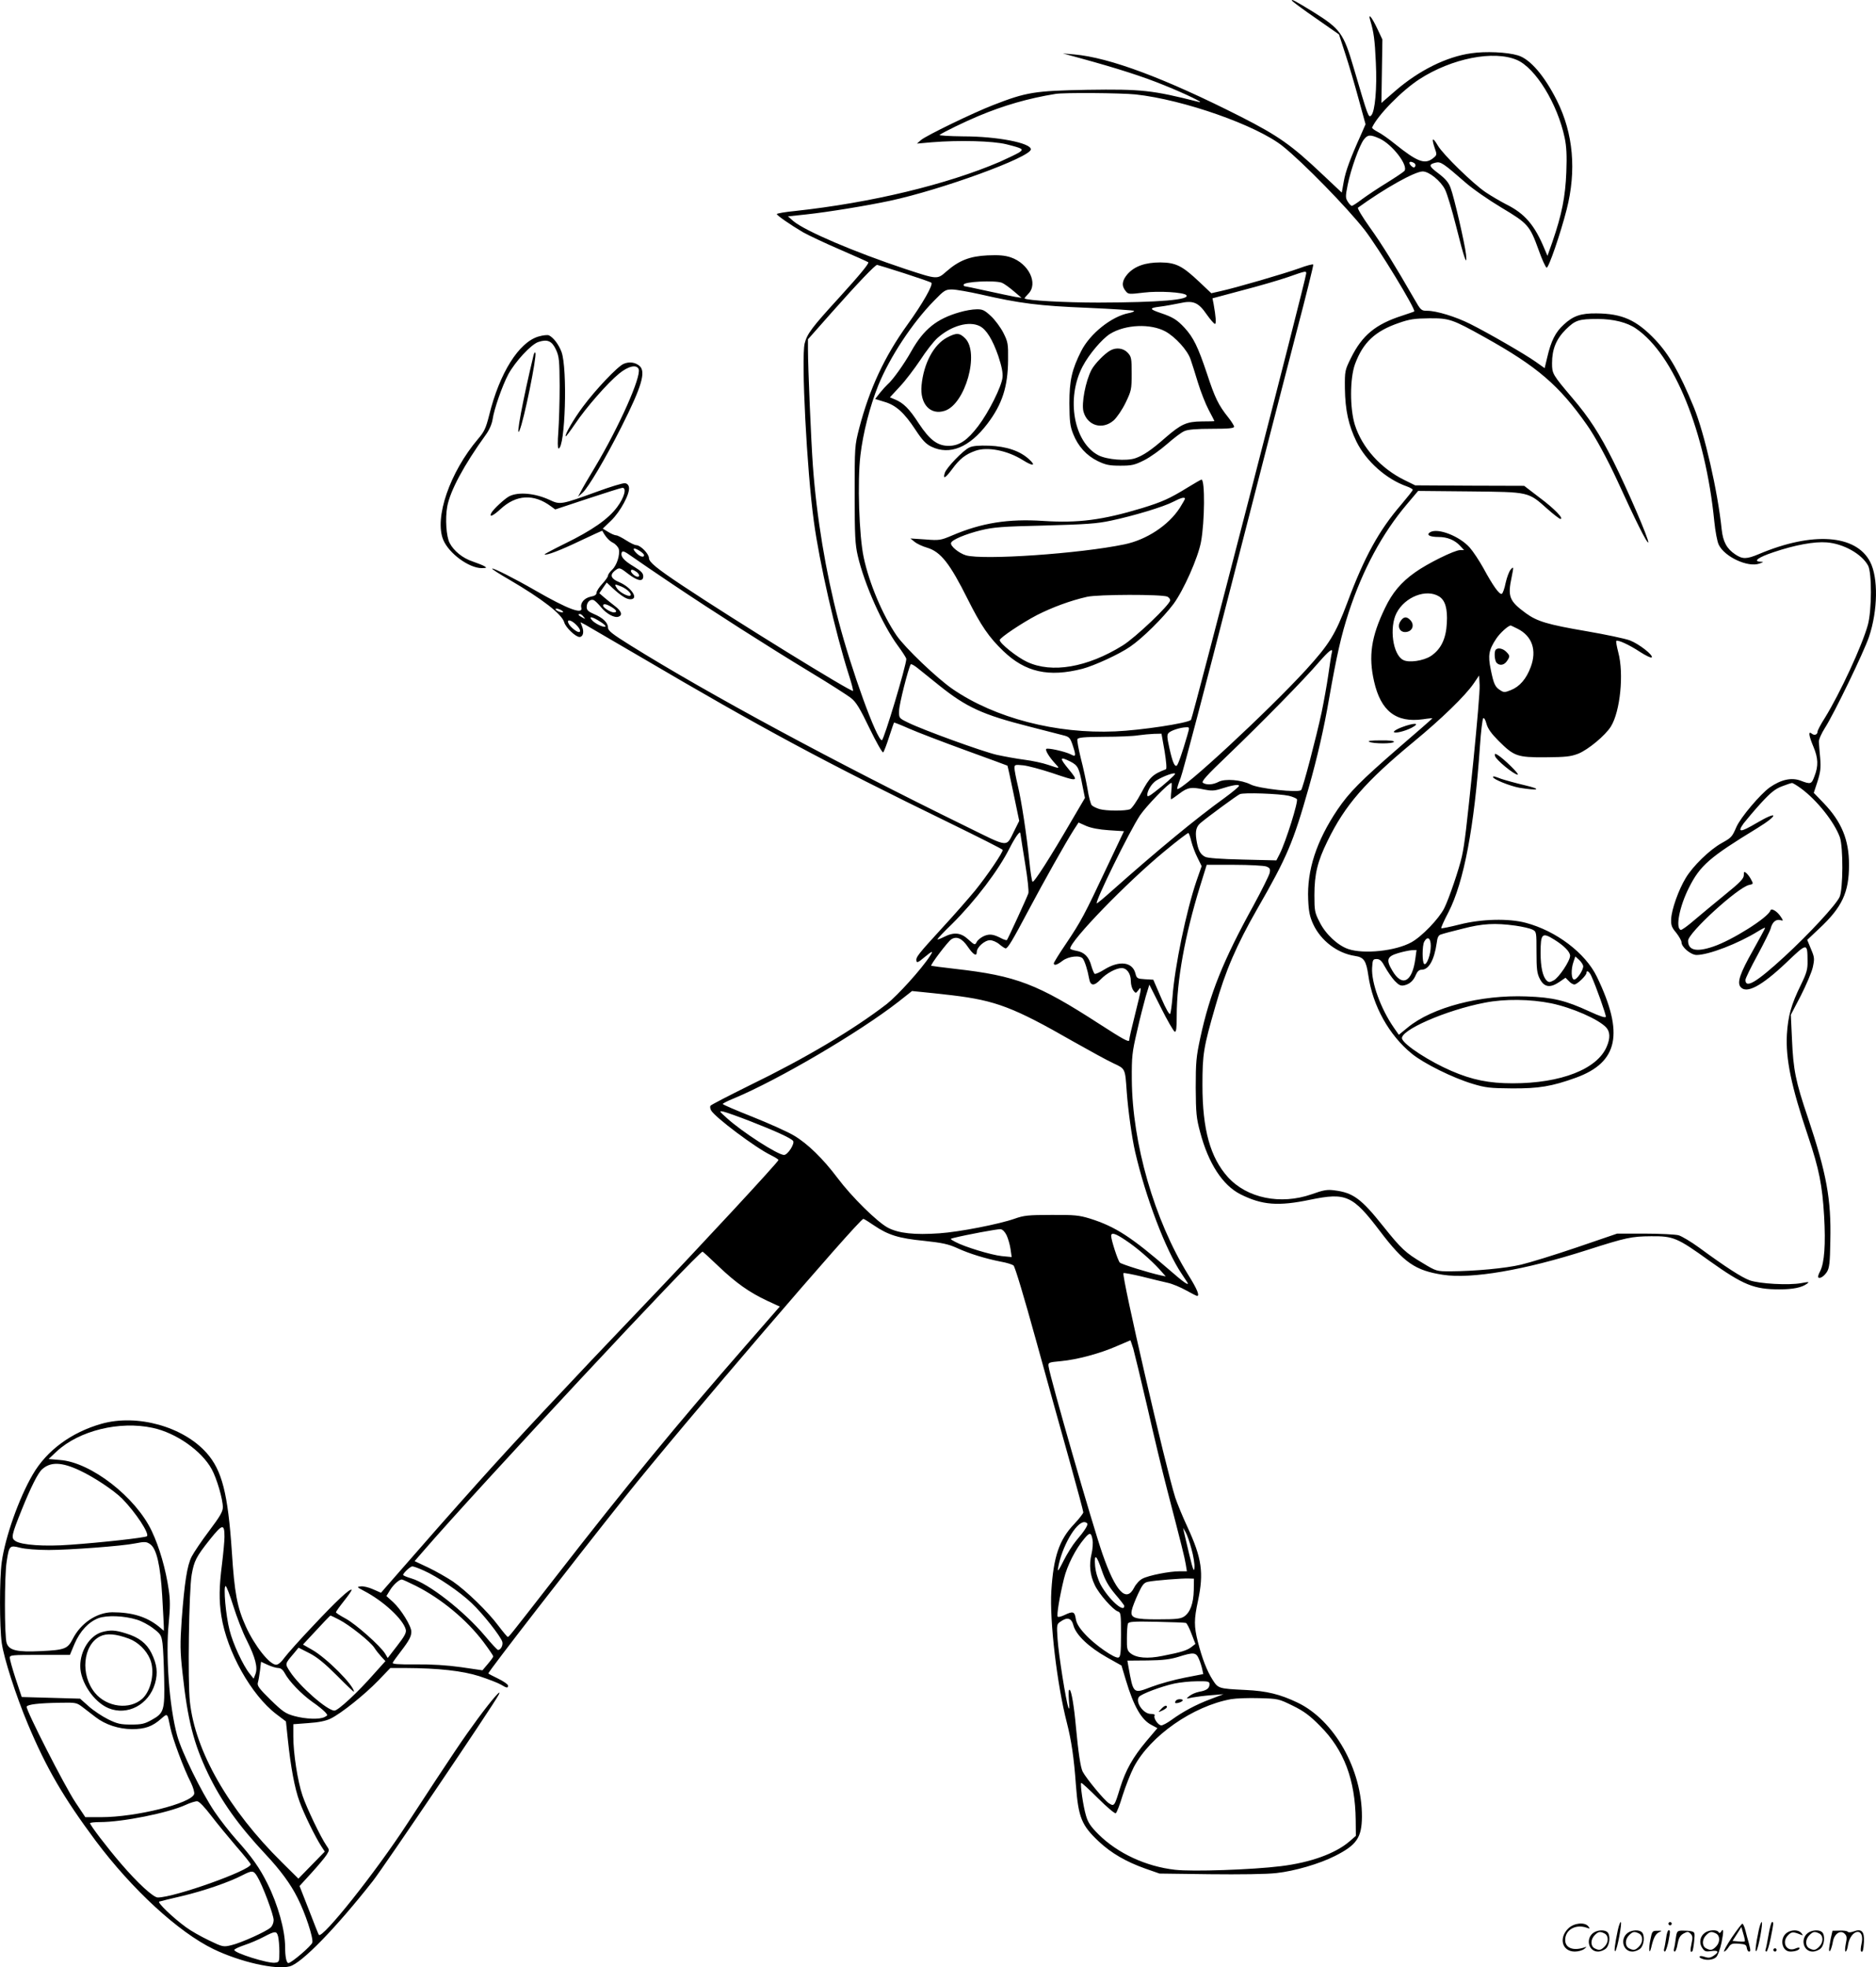 <?xml version="1.0" encoding="UTF-8"?>
<svg xmlns="http://www.w3.org/2000/svg" version="1.0" viewBox="0 0 1144.609 1200.178" preserveAspectRatio="xMidYMid meet">
  <g transform="translate(-0.036,1200.599) scale(0.1,-0.1)" fill="#000000" stroke="none">
    <path d="M7884 12001 c4 -6 70 -55 147 -108 l139 -97 39 -120 c22 -67 58 -190 81 -275 l42 -153 -27 -62 c-66 -146 -95 -225 -106 -288 l-12 -67 -119 112 c-188 178 -266 233 -497 351 -464 235 -801 361 -1017 380 l-69 6 110 -30 c226 -62 382 -112 511 -165 127 -51 250 -111 209 -101 -285 72 -347 79 -682 74 -321 -6 -370 -14 -573 -93 -124 -48 -408 -186 -440 -213 l-25 -22 90 8 c170 14 373 8 455 -12 103 -26 109 -30 77 -51 -15 -9 -67 -34 -116 -56 -324 -139 -786 -250 -1248 -300 -62 -6 -113 -15 -113 -19 0 -8 82 -65 160 -111 30 -17 131 -65 224 -105 92 -40 171 -75 174 -78 6 -7 -49 -74 -178 -216 -163 -178 -196 -221 -210 -279 -22 -91 13 -774 56 -1086 34 -251 130 -674 213 -935 17 -52 28 -96 26 -99 -10 -9 -723 431 -1040 642 -158 105 -205 144 -205 168 0 26 -52 79 -77 79 -10 0 -38 14 -63 30 -25 16 -52 30 -60 30 -8 0 -30 9 -49 21 l-33 20 51 49 c56 54 115 163 109 202 -2 15 -11 24 -24 26 -12 2 -91 -22 -175 -53 -215 -78 -221 -79 -285 -49 -88 41 -191 51 -247 22 -27 -14 -96 -78 -108 -100 -17 -31 8 -21 55 22 96 89 203 95 308 17 l26 -19 199 66 c109 36 204 66 211 66 27 0 12 -58 -31 -116 -54 -74 -153 -143 -321 -225 -69 -34 -125 -64 -123 -65 8 -9 95 24 216 82 74 35 135 63 136 62 20 -37 41 -61 65 -73 16 -8 32 -26 36 -39 8 -35 -12 -99 -41 -126 -14 -13 -25 -29 -25 -36 0 -7 -16 -29 -35 -50 -19 -20 -35 -45 -35 -54 0 -12 -11 -20 -35 -24 -39 -8 -65 -38 -58 -67 12 -45 -83 -9 -281 105 -123 71 -257 139 -263 133 -2 -3 45 -33 104 -67 203 -119 322 -211 336 -261 8 -30 69 -89 93 -89 21 0 29 28 17 61 l-11 29 29 -15 c16 -9 165 -96 331 -193 752 -442 1127 -644 1893 -1017 176 -86 321 -159 323 -164 4 -12 -95 -158 -169 -249 -38 -46 -127 -148 -200 -227 -149 -163 -162 -179 -157 -202 2 -12 12 -8 46 21 52 43 60 45 36 9 -51 -79 -197 -240 -263 -292 -202 -156 -498 -332 -838 -497 -127 -63 -234 -118 -238 -124 -3 -5 -2 -18 4 -28 22 -41 271 -228 364 -273 26 -13 47 -26 47 -30 0 -11 -481 -530 -810 -874 -489 -512 -805 -850 -1025 -1096 -178 -199 -276 -310 -565 -641 l-25 -29 -48 21 c-26 12 -60 20 -75 18 -26 -3 -25 -4 18 -27 120 -62 240 -174 256 -236 5 -19 -7 -41 -52 -99 l-58 -75 -16 27 c-29 47 -179 180 -240 213 -33 18 -60 35 -60 39 0 4 23 36 50 70 28 35 48 65 46 67 -10 10 -93 -68 -233 -217 -81 -85 -160 -174 -177 -197 -19 -27 -38 -43 -51 -43 -40 0 -132 117 -185 234 -52 115 -69 202 -85 455 -24 356 -60 497 -154 603 -143 161 -424 239 -641 178 -184 -52 -335 -163 -420 -310 -84 -144 -168 -381 -189 -534 -14 -100 -14 -392 0 -493 13 -93 86 -320 159 -494 113 -270 219 -451 414 -713 224 -299 505 -557 719 -661 164 -79 381 -128 466 -105 72 19 282 235 506 520 68 87 733 1070 767 1135 25 47 -37 -23 -127 -145 -86 -117 -144 -202 -430 -640 -194 -298 -518 -704 -539 -678 -2 1 -29 69 -60 150 l-58 148 73 80 c40 44 82 94 92 110 18 29 18 30 -1 57 -34 49 -121 230 -146 305 -30 88 -56 258 -56 360 l0 75 92 7 c62 4 106 13 135 27 64 31 207 145 292 233 l73 76 92 0 c202 -1 347 -17 451 -50 55 -18 114 -41 131 -51 37 -22 44 -23 44 -6 0 7 -27 26 -60 42 -33 16 -60 30 -60 32 0 12 518 680 836 1079 337 423 1427 1694 1452 1694 4 0 33 -18 65 -40 87 -59 152 -79 306 -94 111 -12 148 -20 201 -44 73 -34 175 -65 267 -83 35 -6 69 -17 77 -23 9 -6 67 -201 136 -451 67 -242 159 -575 206 -741 46 -166 84 -307 84 -314 0 -7 -25 -39 -55 -71 -92 -96 -127 -200 -140 -409 -11 -183 34 -568 95 -805 27 -106 43 -211 55 -380 15 -198 35 -245 139 -343 77 -72 167 -124 285 -166 l86 -30 306 -4 c184 -2 347 0 407 7 111 12 262 56 357 104 133 67 164 112 165 240 1 289 -169 589 -393 696 -107 51 -188 71 -317 77 -165 8 -167 9 -201 62 -35 55 -64 130 -90 232 -24 95 -24 135 1 251 36 171 23 259 -64 448 -30 64 -63 145 -75 181 -59 186 -329 1356 -316 1369 3 3 54 -7 113 -21 59 -15 130 -32 157 -38 28 -6 78 -27 112 -46 34 -19 64 -34 67 -34 18 0 0 43 -54 129 -207 335 -341 801 -344 1191 -1 141 2 167 32 295 17 77 42 172 53 212 l22 72 71 -141 c39 -78 77 -144 84 -146 9 -3 12 21 12 97 0 214 50 491 142 789 l41 132 168 0 c92 0 180 -5 195 -10 23 -9 26 -15 21 -40 -4 -16 -48 -105 -98 -197 -187 -339 -267 -540 -325 -808 -25 -116 -28 -149 -28 -305 1 -155 4 -186 27 -271 50 -190 137 -324 246 -379 132 -66 230 -74 426 -33 219 45 259 27 426 -193 145 -191 214 -239 383 -265 173 -27 497 28 877 150 244 78 273 84 394 85 135 1 158 -8 355 -150 208 -148 272 -174 428 -174 82 0 136 11 167 34 17 12 13 13 -35 4 -76 -14 -254 -4 -314 17 -49 18 -147 81 -309 200 -48 35 -105 69 -125 75 -20 5 -113 10 -206 10 l-169 0 -246 -84 c-135 -46 -288 -93 -339 -105 -96 -23 -284 -40 -432 -41 -84 0 -86 0 -170 51 -104 62 -129 85 -241 225 -133 167 -183 204 -297 218 -43 6 -67 2 -139 -24 -190 -66 -394 -24 -511 105 -107 119 -155 290 -155 560 0 190 6 230 79 482 61 216 129 373 256 595 181 315 219 404 314 740 52 184 93 363 123 538 48 273 75 391 121 532 85 259 205 481 353 656 l70 83 316 -3 c365 -4 354 -1 474 -108 37 -33 73 -60 78 -60 24 0 -38 64 -127 130 l-94 72 -333 1 -332 2 -65 32 c-145 71 -259 198 -303 337 -31 100 -31 283 1 371 49 132 122 201 268 251 65 23 97 27 184 28 123 1 141 -5 340 -116 321 -179 453 -293 622 -533 50 -70 126 -210 188 -345 109 -239 182 -385 187 -373 6 15 -127 323 -214 497 -82 164 -147 265 -249 384 -121 143 -124 148 -124 212 0 85 25 147 84 206 58 57 79 64 195 64 95 0 180 -21 234 -59 232 -159 423 -630 477 -1176 6 -60 18 -124 27 -142 35 -74 179 -141 249 -115 27 10 27 10 6 11 -48 2 -14 27 79 58 133 45 250 66 325 60 102 -8 213 -70 252 -141 24 -43 23 -274 -1 -362 -35 -127 -170 -418 -262 -567 -25 -39 -45 -77 -45 -84 0 -19 -19 -26 -35 -13 -23 19 -19 -11 10 -80 29 -69 31 -117 6 -180 -18 -49 -23 -50 -86 -26 -55 20 -118 6 -187 -42 -57 -41 -177 -182 -203 -241 -27 -62 -30 -65 -91 -99 -73 -41 -174 -139 -218 -212 -44 -72 -87 -194 -89 -250 -2 -38 3 -52 31 -85 17 -22 32 -48 32 -58 0 -29 57 -77 92 -77 74 0 255 70 376 145 23 14 42 24 42 20 0 -3 -34 -66 -75 -139 -78 -138 -97 -194 -75 -221 36 -44 128 5 277 146 131 125 131 125 132 13 1 -51 -5 -73 -40 -145 -60 -122 -79 -191 -86 -304 -8 -148 26 -315 129 -620 68 -202 87 -301 98 -487 10 -173 2 -286 -24 -337 -10 -18 -15 -35 -12 -38 10 -10 35 6 53 33 15 24 19 54 21 191 6 253 -23 410 -137 751 -75 221 -89 291 -97 478 l-7 149 61 117 c33 65 66 142 73 173 11 51 11 60 -11 111 l-23 56 71 67 c142 132 184 222 184 391 0 153 -45 262 -155 377 l-60 62 23 70 c18 58 21 83 16 143 -4 40 -7 84 -8 98 -1 14 16 52 37 85 55 85 239 466 269 556 54 161 57 360 7 457 -86 167 -351 186 -678 48 -76 -32 -100 -32 -144 -3 -53 35 -76 78 -84 154 -24 233 -105 586 -170 745 -87 211 -150 321 -235 411 -115 121 -202 160 -360 161 -94 1 -141 -15 -198 -68 -51 -46 -78 -100 -101 -199 l-16 -67 -55 39 c-65 46 -288 175 -400 231 -88 44 -205 80 -262 80 -36 0 -39 3 -79 73 -118 205 -197 333 -271 436 -44 62 -77 116 -72 120 163 118 347 221 395 221 39 0 110 -58 136 -110 13 -25 43 -126 68 -225 49 -197 69 -253 60 -170 -7 64 -72 347 -94 405 -12 33 -31 55 -74 88 -60 45 -62 55 -16 66 30 7 47 -5 179 -120 45 -40 145 -109 222 -155 162 -97 172 -108 227 -260 20 -57 42 -104 48 -106 12 -4 85 209 122 354 61 238 41 465 -59 665 -77 153 -164 254 -238 276 -65 20 -198 26 -285 13 -151 -21 -320 -105 -465 -231 l-83 -72 3 194 3 193 -31 66 c-35 74 -59 101 -42 47 20 -67 27 -116 33 -253 8 -158 -5 -299 -28 -323 -17 -16 -18 -13 -108 293 -61 208 -81 235 -244 337 -114 70 -139 83 -131 69z m1372 -361 c113 -49 247 -266 291 -475 11 -52 14 -107 10 -210 -6 -149 -27 -257 -85 -425 l-30 -85 -17 40 c-61 148 -121 218 -236 275 -35 18 -91 51 -124 73 -77 52 -259 229 -292 285 -31 53 -40 48 -20 -12 16 -45 15 -46 -10 -66 -50 -39 -96 -21 -233 89 -36 29 -82 62 -103 72 -21 11 -37 23 -35 27 34 75 180 224 289 295 197 127 453 178 595 117z m-2328 -210 c295 -32 740 -189 899 -316 126 -101 392 -374 498 -509 85 -109 316 -489 304 -499 -2 -2 -35 -13 -74 -26 -162 -52 -244 -120 -312 -258 -37 -75 -38 -78 -37 -186 2 -133 22 -224 71 -325 59 -119 181 -228 306 -272 20 -7 37 -17 37 -21 0 -5 -32 -45 -70 -90 -135 -156 -225 -319 -329 -598 -73 -194 -109 -253 -253 -411 -232 -253 -764 -746 -785 -726 -2 3 7 33 21 68 14 35 153 566 310 1179 157 613 335 1302 394 1530 60 228 107 418 105 422 -2 4 -41 -6 -86 -23 -89 -32 -387 -119 -479 -139 l-57 -13 -75 71 c-103 97 -142 116 -236 117 -92 0 -157 -23 -200 -71 -34 -39 -38 -72 -12 -103 16 -21 20 -21 112 -10 90 11 240 2 258 -15 28 -29 -163 -45 -536 -46 -208 0 -436 13 -450 25 -2 2 8 14 22 28 63 63 3 186 -107 223 -36 12 -73 15 -141 12 -107 -5 -173 -30 -250 -97 -58 -51 -54 -51 -255 15 -306 102 -607 230 -680 291 l-33 29 113 12 c130 14 369 53 509 83 314 67 860 266 860 314 0 39 -206 79 -412 79 -86 1 -151 5 -145 9 28 19 149 78 237 115 155 65 304 108 470 135 54 9 396 6 488 -3z m1489 -269 c79 -36 178 -166 152 -198 -6 -7 -54 -39 -107 -72 -54 -33 -121 -78 -151 -100 -30 -23 -58 -41 -63 -41 -4 0 -15 11 -24 25 -15 24 -15 32 -1 103 19 95 72 243 99 277 23 30 39 31 95 6z m212 -150 c7 -5 10 -14 6 -20 -5 -9 -10 -9 -21 0 -26 22 -14 38 15 20z m-3112 -672 c87 -28 162 -54 166 -58 12 -12 -53 -127 -147 -257 -140 -195 -230 -389 -293 -629 -28 -109 -28 -113 -28 -405 0 -252 3 -307 19 -375 40 -173 151 -422 245 -549 28 -38 51 -74 51 -80 0 -40 -137 -496 -149 -496 -31 0 -186 428 -265 730 -78 299 -133 629 -156 945 -11 152 -30 599 -30 711 l0 60 146 165 c157 177 264 289 276 289 3 0 78 -23 165 -51z m2453 -1 c0 -29 -693 -2714 -703 -2724 -20 -20 -303 -63 -462 -70 -360 -16 -734 81 -992 258 -95 65 -292 253 -343 328 -85 125 -167 319 -200 476 -28 130 -39 464 -20 622 16 137 58 300 109 427 71 174 209 383 341 517 61 63 69 68 109 68 23 0 102 -14 174 -30 239 -55 356 -70 655 -82 155 -7 282 -15 282 -19 0 -4 -15 -10 -32 -13 -105 -20 -237 -125 -291 -232 -57 -113 -72 -179 -72 -319 1 -110 4 -138 23 -186 30 -76 81 -132 150 -166 48 -23 70 -28 137 -28 71 0 88 4 146 33 36 18 99 63 140 99 41 36 88 72 106 79 22 10 75 14 168 14 101 0 135 3 135 13 0 6 -16 32 -36 57 -59 74 -81 118 -129 265 -56 167 -83 222 -138 282 -45 48 -70 64 -144 89 -71 24 -72 31 -7 39 33 4 87 14 121 21 84 19 115 6 167 -70 22 -31 44 -56 49 -56 9 0 6 42 -8 121 l-7 35 183 49 c101 26 227 63 279 81 108 38 110 38 110 22z m-1857 -57 c13 -5 45 -28 72 -51 l48 -41 -39 6 c-21 4 -99 20 -171 36 -73 16 -135 29 -138 29 -3 0 -5 4 -5 9 0 19 190 28 233 12z m998 -297 c61 -34 134 -114 153 -169 8 -22 28 -86 45 -142 17 -56 47 -132 66 -168 19 -36 35 -66 35 -68 0 -1 -35 -2 -77 -2 -93 -1 -126 -16 -223 -100 -85 -75 -136 -109 -184 -125 -55 -18 -171 -8 -223 18 -151 78 -200 347 -97 543 39 74 118 167 167 198 94 58 247 64 338 15z m-3206 -1340 c14 -9 25 -20 25 -25 0 -17 -27 -9 -50 16 -26 28 -12 33 25 9z m200 -203 c249 -167 579 -378 840 -536 116 -70 227 -141 248 -158 30 -23 54 -62 113 -185 41 -85 79 -151 83 -146 5 5 21 47 36 94 15 47 29 86 30 88 1 1 43 -15 92 -37 50 -22 204 -81 344 -132 140 -51 255 -93 256 -94 1 0 18 -76 37 -169 l35 -168 -28 -56 c-55 -108 -25 -111 -302 25 -793 388 -1566 805 -2041 1101 -112 70 -138 90 -138 109 0 30 -31 60 -86 83 -35 15 -44 24 -44 43 0 29 21 50 43 42 8 -4 28 -23 45 -44 33 -40 82 -67 107 -57 25 9 17 34 -21 63 -20 15 -50 40 -67 54 l-30 26 22 32 23 33 32 -30 c54 -50 88 -72 112 -72 55 0 7 73 -69 105 -48 20 -57 42 -28 67 30 24 31 24 84 -17 58 -44 92 -50 92 -15 0 19 -12 32 -58 60 -62 37 -82 62 -73 86 5 12 18 6 63 -26 32 -23 144 -99 248 -169z m-221 76 c28 -21 16 -41 -12 -22 -22 16 -30 35 -14 35 5 0 16 -6 26 -13z m-91 -90 c34 -15 64 -44 54 -54 -11 -10 -65 18 -82 43 -18 28 -16 29 28 11z m-62 -124 c32 -19 38 -33 14 -33 -19 0 -65 29 -65 41 0 14 19 11 51 -8z m-295 -31 c-7 -7 -46 9 -46 18 0 5 11 4 25 -2 14 -6 23 -13 21 -16z m125 -29 c13 -15 12 -15 -8 -4 -24 12 -29 21 -14 21 5 0 15 -7 22 -17z m102 -30 c23 -14 37 -28 30 -30 -14 -5 -65 20 -82 41 -21 25 4 20 52 -11z m-148 -18 c25 -24 32 -45 17 -45 -14 0 -52 31 -62 51 -16 29 15 25 45 -6z m4611 -172 c-3 -10 -12 -70 -21 -133 -9 -63 -28 -167 -41 -230 -33 -153 -114 -463 -125 -474 -16 -18 -261 9 -308 34 -57 29 -157 37 -196 16 -34 -18 -73 -20 -95 -6 -12 7 20 43 155 172 197 189 465 461 554 566 62 71 87 89 77 55z m-2395 -199 c166 -133 264 -178 547 -250 98 -25 193 -50 214 -55 31 -8 38 -15 52 -56 23 -69 22 -77 -11 -59 -36 18 -141 41 -149 33 -8 -8 19 -51 54 -89 31 -33 31 -33 -43 -8 -32 11 -96 25 -144 31 -47 6 -123 20 -169 30 -87 20 -449 151 -542 197 -55 27 -55 27 -54 72 0 38 56 258 71 283 3 4 23 -7 46 -26 23 -19 81 -65 128 -103z m1513 -306 c-30 -104 -56 -178 -64 -183 -13 -8 -26 22 -45 108 -15 67 -15 81 -4 92 15 15 71 33 106 34 22 1 22 1 7 -51z m-138 -95 c10 -63 14 -108 8 -110 -81 -31 -99 -48 -149 -142 -28 -53 -59 -97 -70 -102 -29 -11 -144 -11 -186 1 -20 6 -42 17 -48 24 -6 8 -18 51 -25 97 -8 46 -26 131 -41 188 -14 57 -24 110 -21 117 4 11 40 14 163 15 87 0 181 4 208 9 28 4 71 8 96 9 l46 1 19 -107z m-575 -63 c46 -24 53 -37 73 -143 l16 -79 -77 -131 c-134 -231 -235 -389 -243 -380 -4 4 -13 60 -19 123 -17 165 -48 369 -71 465 -11 46 -20 93 -20 105 0 21 3 22 53 17 29 -3 107 -24 174 -46 165 -56 167 -55 103 23 -57 69 -55 79 11 46z m639 -75 c0 -7 -70 -70 -125 -111 -33 -26 -45 -31 -45 -19 0 27 27 71 55 89 40 26 115 53 115 41z m-23 -105 c-3 -27 -4 -50 -1 -50 3 0 26 16 51 35 50 38 72 41 152 24 41 -8 60 -8 98 4 71 23 113 30 113 19 0 -5 -39 -38 -87 -73 -175 -126 -412 -322 -688 -567 -49 -44 -91 -79 -93 -77 -11 11 198 437 264 537 38 56 175 198 192 198 2 0 2 -22 -1 -50z m3842 16 c98 -72 204 -206 237 -298 21 -61 20 -318 -2 -365 -24 -50 -186 -225 -337 -364 -170 -156 -237 -196 -237 -141 0 9 33 77 74 152 40 74 76 147 80 162 9 37 31 57 57 51 21 -6 21 -5 4 21 -22 33 -57 54 -63 37 -14 -43 -235 -182 -349 -220 -103 -35 -153 -23 -153 36 0 48 303 325 372 340 26 5 27 7 13 32 -7 15 -21 33 -29 40 -14 12 -16 10 -16 -12 0 -21 -23 -45 -117 -121 -65 -53 -149 -123 -188 -156 -38 -33 -74 -59 -80 -57 -33 11 -8 142 50 257 68 136 126 186 416 363 134 82 131 111 -3 32 -100 -59 -120 -59 -79 -2 18 23 65 79 106 124 59 64 86 86 128 102 28 11 56 20 61 20 4 1 29 -14 55 -33z m-3125 -45 c21 -5 43 -14 49 -20 11 -11 -67 -260 -105 -335 l-20 -39 -206 5 c-133 3 -215 9 -229 17 -30 15 -43 41 -53 104 -8 52 -1 80 25 102 41 35 223 169 240 176 23 11 242 3 299 -10z m-1098 -210 l92 -6 -109 -230 c-132 -280 -151 -317 -245 -457 -41 -60 -74 -114 -74 -119 0 -16 20 -10 54 16 36 27 106 35 123 13 12 -16 29 -69 38 -120 8 -48 30 -50 71 -7 35 37 94 69 128 69 32 0 56 -34 56 -80 0 -20 7 -45 15 -56 15 -19 15 -19 30 0 13 18 15 18 15 3 0 -10 -16 -78 -35 -153 -19 -74 -35 -144 -35 -154 0 -15 -38 6 -182 99 -377 244 -507 294 -878 336 -80 9 -146 18 -148 19 -6 6 101 147 122 161 33 22 67 6 102 -46 33 -48 54 -60 54 -31 0 29 48 72 81 72 15 0 41 -11 57 -25 17 -14 34 -25 38 -25 13 0 42 48 141 235 95 179 224 408 274 487 l30 46 47 -21 c31 -13 78 -22 138 -26z m-510 -209 c14 -84 22 -162 19 -175 -6 -21 -124 -277 -131 -286 -2 -2 -14 1 -27 7 -55 29 -77 32 -112 18 -18 -8 -39 -24 -45 -36 -11 -21 -12 -21 -51 14 -46 43 -88 47 -149 16 -22 -11 -40 -18 -40 -14 0 3 39 45 88 92 143 142 285 329 353 465 17 34 39 70 48 81 15 18 16 18 19 -5 2 -13 14 -93 28 -177z m1013 141 c7 -27 23 -71 38 -100 l25 -51 -31 -89 c-62 -181 -134 -526 -147 -711 -4 -48 -10 -93 -14 -101 -4 -8 -25 27 -55 97 l-48 111 -51 3 c-47 3 -50 5 -58 35 -18 71 -98 81 -190 24 -27 -17 -54 -29 -59 -26 -4 3 -13 25 -20 48 -14 55 -43 84 -90 92 -21 4 -39 10 -39 14 0 47 344 403 575 593 77 64 143 114 146 112 4 -2 12 -25 18 -51z m-1459 -939 c266 -32 376 -74 737 -281 101 -57 212 -118 247 -134 73 -34 71 -30 81 -174 8 -110 31 -278 51 -365 64 -278 187 -602 284 -745 14 -22 30 -46 35 -53 14 -25 -26 3 -108 75 -233 202 -331 266 -487 315 -66 20 -94 23 -235 22 -140 0 -168 -3 -224 -23 -97 -34 -340 -81 -458 -89 -153 -11 -250 0 -315 34 -66 35 -222 189 -308 304 -88 117 -182 209 -265 258 -38 23 -152 74 -252 114 -101 40 -183 75 -183 79 0 3 30 19 68 34 271 113 763 402 1002 588 l85 67 60 -6 c33 -3 116 -12 185 -20z m-1230 -769 c154 -60 245 -102 259 -119 13 -15 -32 -86 -55 -86 -38 0 -257 141 -349 225 -48 43 -49 45 -20 39 17 -4 91 -30 165 -59z m1562 -695 c9 -19 20 -57 24 -84 l7 -49 -61 6 c-65 7 -226 56 -282 86 -35 19 -35 19 -10 25 76 19 268 55 285 53 12 -1 27 -16 37 -37z m724 -29 c70 -46 155 -120 209 -179 l38 -43 -29 6 c-78 17 -240 68 -251 78 -12 12 -53 138 -53 163 0 23 25 16 86 -25z m-2482 -160 c108 -103 188 -159 296 -210 l78 -36 -205 -235 c-426 -488 -727 -854 -1163 -1415 -288 -370 -284 -365 -292 -365 -3 0 -29 31 -57 68 -63 85 -196 214 -279 271 -35 23 -101 61 -147 83 l-85 40 53 61 c326 378 1678 1827 1704 1827 2 0 46 -40 97 -89z m2531 -503 c8 -29 47 -190 86 -358 38 -168 92 -393 120 -500 90 -347 107 -414 114 -457 l7 -43 -45 0 c-61 0 -189 -25 -226 -45 -17 -8 -40 -33 -51 -55 -48 -94 -113 -24 -193 206 -62 179 -318 1069 -329 1144 -3 24 0 25 75 32 99 9 240 47 342 92 44 19 81 35 82 35 1 1 9 -23 18 -51z m-5983 -483 c142 -30 299 -140 360 -252 31 -56 68 -183 68 -232 0 -27 -17 -56 -84 -145 -46 -61 -93 -131 -106 -156 -28 -54 -44 -159 -61 -385 -10 -149 -10 -190 5 -325 31 -287 68 -431 156 -615 82 -170 186 -316 352 -493 88 -94 152 -180 194 -265 47 -92 97 -244 90 -272 -5 -20 -128 -125 -146 -125 -12 0 -20 39 -20 97 0 103 -44 260 -108 388 -47 95 -96 164 -187 265 -42 47 -103 125 -136 174 -81 121 -201 365 -228 465 -48 176 -71 491 -51 687 9 93 9 140 0 200 -18 126 -57 261 -104 360 -98 207 -371 419 -559 433 l-70 6 50 47 c136 126 382 187 585 143z m-445 -260 c88 -41 209 -122 259 -172 83 -85 167 -213 151 -229 -9 -9 -281 -39 -467 -52 -158 -12 -299 -2 -336 23 -27 18 -24 34 40 193 54 134 98 222 123 244 51 47 120 45 230 -7z m6147 -323 c6 -10 -16 -45 -68 -106 -21 -25 -56 -81 -77 -123 -30 -60 -38 -70 -33 -43 22 128 109 280 160 280 7 0 15 -4 18 -8z m-5264 -82 c0 -25 -7 -99 -15 -165 -18 -142 -19 -221 -4 -318 34 -217 182 -482 336 -599 l58 -44 12 -114 c17 -162 41 -294 71 -375 26 -73 96 -216 133 -273 l21 -32 -81 -83 -80 -82 -101 100 c-324 320 -529 677 -561 979 -14 124 -6 683 11 776 15 84 27 108 111 214 77 96 89 98 89 16z m5900 -74 c12 -42 20 -93 18 -113 -2 -31 -8 -17 -31 77 -15 63 -30 126 -33 140 l-5 25 15 -26 c9 -15 25 -61 36 -103z m-604 58 c4 -20 1 -60 -6 -89 -16 -66 -9 -129 20 -189 25 -54 112 -152 141 -161 18 -6 19 -16 19 -141 0 -109 -3 -136 -15 -140 -21 -9 -146 78 -204 142 -37 40 -53 67 -57 95 -7 44 -17 47 -69 22 -19 -9 -38 -14 -41 -10 -8 7 12 127 38 232 19 79 71 182 124 244 33 40 42 39 50 -5z m-5749 -29 c39 -27 62 -130 73 -314 5 -91 10 -177 10 -190 l0 -24 -32 27 c-74 59 -162 86 -283 86 -94 -1 -192 -66 -241 -163 -31 -60 -48 -67 -194 -74 -145 -7 -194 4 -209 49 -14 40 -14 411 0 497 15 98 18 101 81 85 30 -8 104 -14 176 -14 125 0 449 24 526 40 61 12 70 11 93 -5z m5807 -163 c20 -58 40 -93 81 -142 30 -35 55 -67 55 -71 0 -46 -95 40 -144 129 -18 35 -30 75 -34 114 -7 81 9 70 42 -30z m-4139 3 c84 -37 221 -130 293 -199 68 -64 176 -201 187 -236 6 -20 -9 -50 -26 -50 -4 0 -40 38 -79 85 -129 153 -344 321 -451 352 -27 8 -49 17 -49 21 0 11 44 52 56 52 8 0 38 -11 69 -25z m4699 -120 c-2 -82 -22 -136 -59 -161 -21 -14 -50 -17 -153 -17 -151 -1 -177 8 -166 56 3 17 21 62 38 99 26 56 36 69 61 74 36 8 209 22 250 20 l30 -1 -1 -70z m-4746 26 c156 -79 309 -206 412 -342 33 -44 60 -84 60 -88 0 -4 -15 -25 -33 -46 l-33 -39 -130 19 c-86 12 -179 18 -277 17 -112 -1 -146 2 -140 11 3 7 25 37 48 67 53 69 65 93 65 122 0 34 -63 136 -111 180 l-41 37 22 36 c21 34 56 65 72 65 5 0 43 -18 86 -39z m-1114 -123 c21 -67 57 -161 82 -209 53 -106 68 -166 53 -206 l-11 -28 -24 30 c-40 49 -103 184 -123 266 -23 89 -39 269 -24 269 5 0 26 -55 47 -122z m-589 -83 c28 -8 73 -32 100 -53 46 -35 50 -42 57 -92 4 -30 8 -127 10 -215 4 -193 -1 -210 -75 -251 -44 -25 -63 -29 -127 -29 -65 0 -85 5 -140 32 -36 18 -89 53 -118 79 l-53 47 -178 5 -178 5 -37 111 c-20 61 -36 119 -36 129 0 16 15 17 183 17 l184 0 28 67 c34 79 86 134 146 157 52 19 156 15 234 -9z m1234 0 c63 -32 191 -134 215 -171 10 -16 30 -41 43 -55 l25 -27 -70 -78 c-99 -113 -219 -224 -241 -224 -44 0 -215 150 -272 239 -31 48 -31 45 25 111 l28 34 67 -34 c48 -25 94 -63 169 -138 56 -57 102 -100 102 -97 0 39 -167 206 -255 256 l-56 32 38 41 c83 90 127 136 130 136 2 0 25 -11 52 -25z m4481 -36 c16 -58 94 -132 204 -194 l89 -50 27 -90 c48 -160 95 -242 157 -273 l35 -19 -67 -79 c-83 -99 -126 -176 -160 -284 -35 -114 -36 -116 -69 -95 -29 19 -138 151 -160 193 -13 25 -27 121 -41 272 -11 124 -27 220 -38 227 -7 4 -8 -17 -5 -63 4 -48 3 -61 -3 -45 -15 40 -59 318 -66 417 -6 88 -5 92 18 107 42 30 67 22 79 -24z m686 16 c6 -2 21 -31 34 -66 l24 -62 -23 -18 c-26 -21 -63 -33 -177 -55 -92 -19 -160 -13 -196 16 -20 16 -23 27 -22 92 0 40 3 80 6 88 5 13 33 15 174 12 93 -2 174 -5 180 -7z m80 -221 c8 -19 17 -48 20 -63 l6 -28 -113 -22 c-62 -12 -153 -37 -203 -56 -113 -43 -110 -46 -141 125 l-6 35 123 1 c93 1 139 7 188 22 95 30 108 28 126 -14z m-5618 -54 c15 0 28 -10 40 -32 26 -49 100 -126 167 -174 34 -23 69 -52 79 -63 17 -19 17 -20 -3 -30 -29 -16 -116 -13 -185 6 -54 15 -71 27 -145 99 -71 70 -83 86 -77 106 4 12 9 46 13 74 l6 52 41 -19 c22 -10 51 -19 64 -19z m5682 -99 c0 -25 -17 -38 -63 -46 -21 -4 -48 -16 -60 -26 -22 -18 -22 -18 18 -9 22 4 74 11 115 14 l75 6 -79 -30 c-88 -33 -168 -76 -237 -126 -26 -19 -54 -34 -63 -34 -19 0 -50 45 -41 60 4 6 -5 10 -24 10 -45 0 -96 74 -71 104 14 18 137 64 215 81 33 7 95 14 138 14 69 1 77 -1 77 -18z m508 -131 c69 -34 104 -60 167 -124 146 -146 214 -328 217 -573 l1 -97 -39 -34 c-86 -74 -238 -129 -419 -151 -177 -22 -540 -34 -645 -22 -177 20 -350 100 -467 216 -49 49 -65 73 -77 116 -17 57 -36 191 -29 198 2 3 48 -39 102 -93 54 -54 104 -96 109 -92 6 3 25 52 42 109 18 56 48 133 68 172 100 191 361 373 594 415 29 5 106 8 171 6 116 -3 119 -4 205 -46z m-7382 -10 c21 -16 56 -43 78 -60 60 -46 140 -72 221 -73 80 0 125 16 178 63 41 35 38 38 57 -55 13 -65 82 -251 125 -334 14 -29 23 -60 20 -70 -18 -57 -355 -141 -567 -141 l-97 0 -60 90 c-65 97 -304 566 -298 584 5 14 75 22 203 24 98 2 102 1 140 -28z m782 -660 c36 -47 105 -131 153 -187 49 -56 89 -106 89 -111 0 -36 -465 -202 -567 -202 -27 0 -123 88 -224 206 -82 95 -189 235 -189 247 0 4 28 7 61 7 137 0 415 56 520 104 30 14 63 24 73 23 12 -1 46 -37 84 -87z m282 -372 c32 -52 100 -233 100 -266 0 -16 -8 -36 -18 -45 -27 -25 -183 -95 -240 -108 -49 -12 -53 -11 -138 30 -48 23 -110 58 -138 79 -79 57 -178 152 -164 157 7 2 70 18 140 34 131 31 288 85 368 127 59 30 67 30 90 -8z m127 -365 c4 -16 8 -57 8 -93 0 -64 -1 -65 -28 -68 -42 -5 -247 59 -247 78 0 5 28 18 63 30 34 11 87 34 117 50 69 36 78 37 87 3z M5855 10101 c-140 -40 -219 -104 -294 -237 -44 -79 -115 -178 -145 -203 -9 -8 -30 -31 -47 -52 l-29 -37 55 -17 c71 -20 122 -66 191 -171 42 -64 64 -87 97 -103 112 -54 232 -5 342 140 91 120 125 227 126 390 1 98 -1 109 -29 165 -17 33 -51 79 -76 102 -39 36 -51 42 -88 41 -24 0 -70 -8 -103 -18z m124 -85 c40 -21 77 -81 112 -181 21 -64 29 -102 26 -132 -6 -56 -84 -212 -148 -296 -66 -87 -115 -120 -178 -121 -69 -1 -117 34 -185 137 -58 90 -94 125 -145 146 l-31 13 61 66 c34 36 89 109 124 161 34 53 81 113 104 134 85 76 194 107 260 73z M5779 9947 c-82 -43 -143 -158 -156 -292 -11 -114 54 -184 142 -155 125 41 213 354 124 442 -34 34 -53 35 -110 5z M5915 9276 c-37 -16 -140 -123 -150 -155 -13 -41 3 -33 44 22 46 63 81 91 143 113 73 26 195 2 289 -57 62 -39 83 -36 38 5 -55 51 -138 79 -244 83 -61 2 -100 -1 -120 -11z M7250 9034 c-115 -71 -159 -90 -282 -128 -242 -73 -390 -92 -603 -78 -213 14 -376 -12 -556 -89 -69 -29 -77 -31 -163 -24 l-91 6 25 -20 c14 -12 48 -28 76 -36 84 -25 139 -95 249 -315 80 -160 130 -233 217 -316 134 -129 277 -161 483 -108 72 19 225 89 291 135 75 51 201 176 264 260 62 84 150 282 168 379 23 123 25 380 3 380 -4 0 -40 -21 -81 -46z m-20 -71 c0 -3 -14 -28 -31 -55 -69 -107 -203 -195 -338 -223 -273 -57 -862 -97 -967 -67 -43 13 -97 57 -91 76 5 19 89 54 182 77 78 19 131 23 390 29 251 7 317 11 405 30 137 29 320 84 379 115 46 24 71 31 71 18z m-107 -597 c9 -5 17 -14 17 -22 0 -26 -212 -228 -290 -276 -216 -134 -432 -171 -583 -100 -61 28 -167 113 -167 133 0 14 136 105 228 153 93 47 203 88 305 111 66 15 455 16 490 1z M6775 9868 c-35 -19 -96 -82 -115 -118 -37 -71 -62 -206 -49 -255 24 -87 116 -113 184 -54 20 18 52 65 73 108 35 73 37 81 37 178 0 94 -2 103 -24 127 -26 28 -70 34 -106 14z M622 2049 c-74 -22 -132 -113 -132 -207 0 -97 82 -219 172 -257 116 -48 246 21 284 150 19 66 12 118 -22 187 -30 59 -76 95 -155 119 -66 21 -96 22 -147 8z m165 -40 c56 -21 106 -70 129 -125 31 -74 8 -190 -47 -241 -77 -70 -216 -53 -289 35 -91 110 -74 292 31 345 40 20 95 16 176 -14z M7177 1633 c-4 -3 -7 -10 -7 -14 0 -9 39 1 46 12 6 10 -29 12 -39 2z M7084 1579 c-19 -21 -19 -21 9 -8 15 7 27 16 27 21 0 14 -16 9 -36 -13z M3286 9953 c-120 -35 -238 -223 -301 -480 -20 -79 -30 -101 -68 -145 -172 -203 -268 -481 -212 -616 35 -83 157 -172 235 -172 29 1 32 2 17 11 -9 6 -43 19 -74 30 -60 20 -114 64 -139 112 -21 39 -28 150 -15 222 17 96 104 257 235 438 22 30 37 65 42 95 9 62 58 203 96 275 42 77 139 183 184 197 55 18 82 6 107 -48 19 -42 21 -65 22 -222 0 -96 -4 -221 -8 -277 -5 -63 -4 -103 1 -103 41 0 56 489 18 590 -17 44 -47 85 -76 100 -8 4 -37 1 -64 -7z M3256 9840 c-65 -270 -112 -521 -86 -460 27 60 106 449 97 473 -3 7 -7 1 -11 -13z M3805 9786 c-37 -16 -169 -155 -248 -261 -56 -75 -113 -173 -105 -181 2 -2 28 33 58 77 67 100 198 249 268 306 56 46 107 57 119 27 17 -46 -120 -353 -267 -599 -40 -66 -79 -133 -87 -150 l-16 -30 28 25 c36 33 140 210 236 400 125 248 151 337 112 373 -26 23 -64 28 -98 13z M8726 8759 c-26 -16 -3 -29 52 -29 53 0 99 -19 131 -54 l24 -26 -24 0 c-34 0 -200 -82 -275 -136 -85 -60 -139 -124 -184 -219 -84 -174 -101 -293 -66 -446 41 -181 134 -254 299 -231 31 5 57 7 57 6 0 -2 -94 -84 -208 -182 -229 -199 -299 -269 -371 -375 -129 -192 -187 -370 -179 -549 3 -73 10 -105 30 -149 47 -102 148 -179 256 -195 54 -8 68 -29 81 -119 27 -186 126 -364 266 -478 74 -60 250 -147 370 -183 79 -24 108 -27 240 -28 164 -1 243 12 390 65 259 94 296 270 128 617 -70 144 -248 279 -433 328 -105 28 -270 24 -404 -10 -59 -15 -110 -25 -112 -23 -3 2 17 47 44 98 94 183 158 521 192 1014 6 88 15 164 20 169 5 5 14 -10 20 -34 8 -29 29 -59 73 -103 95 -95 114 -102 287 -101 124 1 153 4 200 22 60 24 166 112 199 166 57 92 80 322 45 452 -9 35 -15 67 -12 70 9 8 78 -23 146 -68 34 -22 66 -37 70 -33 12 13 -78 83 -133 104 -29 11 -148 36 -264 56 -240 41 -302 60 -371 110 -102 75 -112 101 -86 223 12 61 12 63 -5 45 -10 -10 -24 -47 -32 -82 -7 -36 -18 -66 -24 -68 -15 -5 -54 50 -112 157 -25 45 -62 101 -83 125 -62 70 -195 122 -242 94z m55 -392 c37 -23 52 -74 47 -162 -5 -97 -36 -160 -97 -201 -46 -30 -136 -43 -170 -24 -63 33 -85 198 -40 286 51 99 182 150 260 101z m479 -197 c89 -45 118 -131 80 -233 -27 -73 -68 -120 -121 -141 -37 -15 -44 -15 -65 -1 -32 20 -40 38 -58 126 -18 87 -12 120 33 188 23 35 74 81 89 81 1 0 20 -9 42 -20z m-270 -805 c-43 -418 -53 -504 -70 -583 -16 -74 -80 -262 -108 -317 -32 -64 -138 -174 -201 -208 -96 -53 -289 -73 -384 -41 -65 22 -140 92 -176 166 -29 56 -31 69 -31 162 0 130 19 207 80 331 107 220 231 362 525 605 170 140 315 281 366 355 l34 50 3 -60 c2 -33 -16 -240 -38 -460z m256 -1006 c43 -6 90 -17 104 -24 25 -13 25 -15 25 -137 0 -103 3 -130 20 -163 26 -52 63 -58 119 -20 l38 26 20 -20 c10 -12 26 -21 34 -21 17 0 74 55 74 71 0 19 17 8 29 -18 30 -66 91 -238 89 -250 -2 -8 -34 2 -99 32 -148 68 -222 86 -384 92 -281 11 -575 -66 -725 -189 l-55 -45 -32 46 c-79 115 -136 273 -131 362 3 50 5 54 28 54 20 0 31 -11 52 -50 15 -27 41 -65 58 -83 26 -27 37 -32 59 -27 34 8 56 29 71 66 9 20 20 29 34 29 44 0 77 59 92 162 4 35 11 49 26 53 10 4 69 20 131 35 122 32 200 36 323 19z m237 -85 c61 -38 97 -75 97 -99 0 -31 -68 -133 -100 -150 -25 -13 -30 -13 -44 0 -23 24 -36 82 -36 167 0 119 9 128 83 82z m-753 -39 c0 -52 -25 -120 -40 -110 -13 8 -13 111 0 136 20 36 40 23 40 -26z m-94 -77 c-19 -144 -81 -176 -141 -73 -39 65 -32 86 35 106 30 9 68 17 84 18 l29 1 -7 -52z m1024 -47 c0 -25 -38 -81 -55 -81 -18 0 -21 61 -4 109 l11 32 24 -22 c13 -12 24 -30 24 -38z m-195 -226 c129 -27 288 -97 335 -147 24 -26 26 -65 4 -116 -57 -138 -279 -225 -574 -225 -145 0 -248 21 -375 76 -132 57 -285 156 -300 195 -19 50 268 176 505 221 122 24 277 22 405 -4z M8545 8216 c-21 -31 -5 -66 28 -66 44 0 62 43 31 74 -22 23 -41 20 -59 -8z M9127 8043 c-12 -11 -8 -68 5 -81 19 -19 45 -14 62 10 20 29 20 34 -4 58 -20 20 -50 26 -63 13z M8552 7569 c-29 -11 -50 -24 -47 -29 6 -10 67 5 108 26 58 31 16 32 -61 3z M8355 7480 c28 -12 143 -12 150 0 4 6 -26 10 -82 9 -58 0 -81 -3 -68 -9z M9122 7394 c4 -22 116 -114 138 -114 15 0 -86 99 -123 121 -16 9 -18 8 -15 -7z M9110 7265 c0 -13 105 -55 161 -65 119 -19 140 -10 34 15 -55 13 -120 31 -144 39 -48 18 -51 18 -51 11z M9871 230 c-18 -85 -24 -135 -15 -127 12 11 43 177 33 177 -4 0 -12 -22 -18 -50z M10180 270 c0 -5 5 -10 10 -10 6 0 10 5 10 10 0 6 -4 10 -10 10 -5 0 -10 -4 -10 -10z M10731 230 c-18 -85 -24 -135 -15 -127 12 11 43 177 33 177 -4 0 -12 -22 -18 -50z M10791 203 c-7 -42 -15 -82 -18 -90 -3 -7 -1 -13 5 -13 5 0 17 37 26 83 19 95 19 97 8 97 -4 0 -14 -34 -21 -77z M9571 243 c-63 -59 -40 -143 38 -143 20 0 46 7 57 16 18 14 18 15 -6 7 -64 -19 -110 0 -110 48 0 61 63 98 130 75 22 -8 23 -7 11 8 -22 27 -85 21 -120 -11z M10566 185 c-31 -47 -52 -85 -46 -85 5 0 17 11 26 25 15 23 23 26 63 23 39 -3 46 -6 49 -25 2 -13 8 -23 13 -23 11 0 11 6 0 50 -6 19 -15 54 -21 78 -6 23 -14 42 -19 42 -4 0 -33 -38 -65 -85z m80 -22 c-2 -3 -20 -3 -40 -1 l-35 3 27 42 27 43 12 -42 c7 -23 11 -43 9 -45z M9723 215 c-50 -35 -31 -115 27 -115 17 0 39 9 50 20 22 22 27 79 8 98 -16 16 -59 15 -85 -3z m68 -5 c25 -14 25 -54 -1 -80 -23 -23 -33 -24 -61 -10 -25 14 -25 54 1 80 23 23 33 24 61 10z M9933 215 c-50 -35 -31 -115 27 -115 17 0 39 9 50 20 22 22 27 79 8 98 -16 16 -59 15 -85 -3z m68 -5 c25 -14 25 -54 -1 -80 -23 -23 -33 -24 -61 -10 -25 14 -25 54 1 80 23 23 33 24 61 10z M10070 173 c-12 -56 -8 -100 5 -48 13 57 26 83 48 93 20 9 19 10 -10 9 -31 0 -33 -2 -43 -54z M10166 183 c-4 -27 -9 -56 -12 -65 -3 -10 -1 -18 4 -18 5 0 14 26 21 57 13 68 13 73 2 73 -5 0 -12 -21 -15 -47z M10225 181 c-3 -25 -8 -54 -11 -63 -3 -10 -1 -18 4 -18 6 0 14 21 18 47 7 36 15 51 36 63 25 13 29 13 43 -1 13 -13 14 -24 6 -60 -9 -41 -8 -59 5 -47 3 3 8 31 11 61 5 53 4 56 -18 61 -13 3 -38 4 -56 4 -29 -1 -32 -4 -38 -47z M10403 215 c-30 -21 -38 -62 -17 -92 14 -22 21 -25 55 -20 45 6 50 -5 14 -29 -20 -13 -31 -14 -55 -6 -30 11 -44 -1 -14 -12 30 -12 71 -6 87 12 9 10 23 49 31 87 14 68 13 93 -3 66 -6 -9 -11 -10 -15 -2 -10 16 -58 14 -83 -4z m68 -5 c25 -14 25 -54 -1 -80 -23 -23 -33 -24 -61 -10 -25 14 -25 54 1 80 23 23 33 24 61 10z M10903 215 c-47 -33 -32 -115 21 -115 31 0 56 10 56 21 0 5 -11 4 -24 -2 -55 -25 -89 38 -45 82 20 20 31 21 74 3 18 -7 18 -6 6 9 -17 21 -59 22 -88 2z M11033 215 c-50 -35 -31 -115 27 -115 17 0 39 9 50 20 22 22 27 79 8 98 -16 16 -59 15 -85 -3z m68 -5 c25 -14 25 -54 -1 -80 -23 -23 -33 -24 -61 -10 -25 14 -25 54 1 80 23 23 33 24 61 10z M11170 178 c-5 -27 -10 -57 -10 -66 1 -27 16 5 24 51 9 47 47 71 72 45 13 -13 14 -24 6 -62 -5 -25 -6 -46 -1 -46 5 0 12 19 15 42 7 43 33 78 59 78 23 0 33 -29 23 -73 -5 -22 -6 -42 -3 -45 10 -11 15 6 18 58 3 64 -15 81 -63 63 -18 -7 -32 -7 -36 -2 -3 5 -25 8 -49 7 l-44 -1 -11 -49z M10820 110 c0 -5 5 -10 10 -10 6 0 10 5 10 10 0 6 -4 10 -10 10 -5 0 -10 -4 -10 -10z"></path>
  </g>
</svg>
